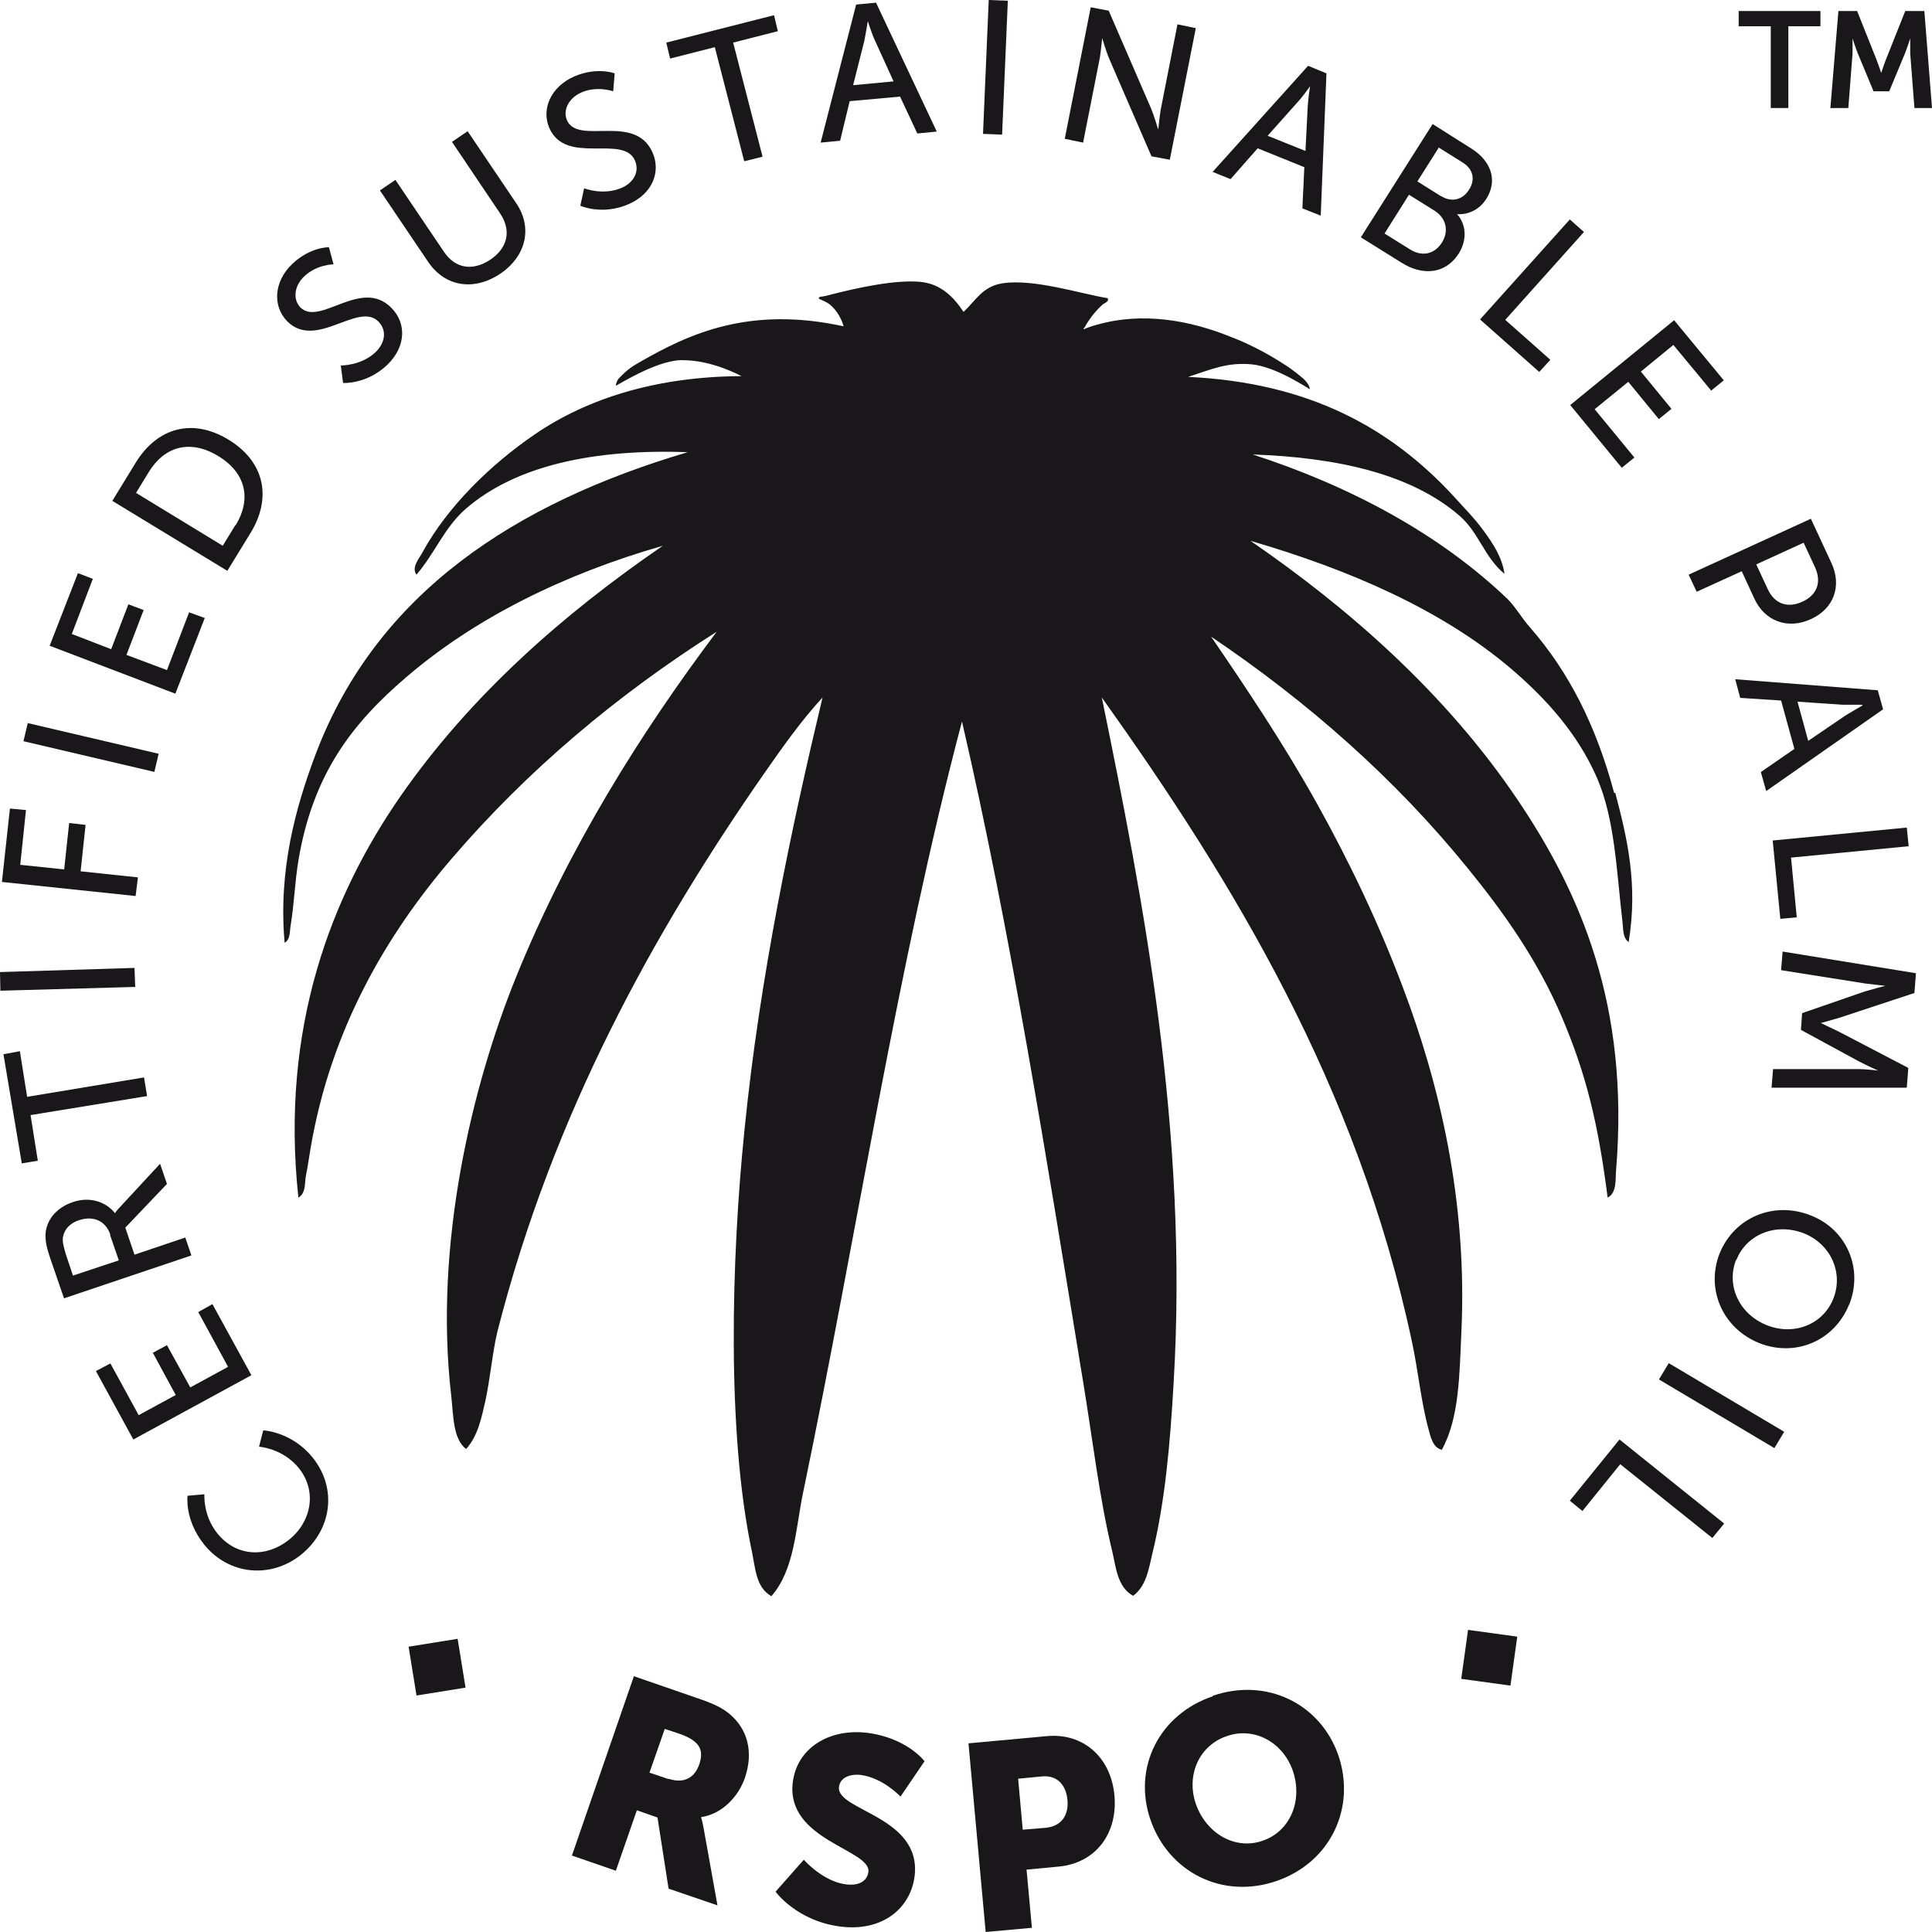 <svg xmlns="http://www.w3.org/2000/svg" width="77" height="77" viewBox="0 0 77 77" fill="none"><g clip-path="url(#clip0_219_489)"><path d="M64.332 31.603C63.616 28.92 62.52 26.768 60.982 25.01C60.647 24.631 60.403 24.191 60.083 23.873C57.343 21.251 53.764 19.356 49.927 18.113C53.369 18.234 56.277 18.916 58.165 20.553C58.941 21.22 59.155 22.206 59.962 22.872C59.87 22.221 59.505 21.66 59.124 21.145C58.774 20.66 58.317 20.205 57.937 19.78C55.424 17.052 52.166 15.248 47.354 15.021C48.283 14.718 48.922 14.43 49.882 14.521C50.871 14.612 52.166 15.506 52.196 15.506C52.227 15.506 52.166 15.294 51.953 15.097C51.526 14.733 51.252 14.566 51.252 14.566C50.399 14.005 49.623 13.642 49.059 13.429C47.461 12.778 45.557 12.414 43.715 12.944C43.532 12.99 43.365 13.05 43.182 13.126C43.182 13.066 43.228 13.066 43.243 13.02C43.441 12.671 43.685 12.368 43.959 12.126C44.02 12.08 44.233 12.005 44.141 11.883C43.106 11.717 41.187 11.095 39.954 11.292C39.147 11.414 38.873 12.005 38.401 12.429C38.02 11.853 37.503 11.307 36.665 11.232C35.63 11.141 34.107 11.489 33.148 11.732C33.148 11.732 32.828 11.823 32.721 11.823C32.691 11.823 32.63 11.853 32.63 11.883C32.63 11.914 32.691 11.929 32.721 11.944C32.752 11.959 32.935 12.035 33.041 12.111C33.346 12.338 33.559 12.747 33.62 13.005C29.874 12.187 27.468 13.293 25.474 14.445C25.245 14.581 25.032 14.688 24.651 15.097C24.606 15.142 24.545 15.294 24.545 15.37C24.545 15.4 26.128 14.369 27.149 14.354C28.397 14.339 29.539 14.991 29.554 14.991C26.189 15.006 23.418 15.87 21.317 17.31C19.581 18.492 17.845 20.174 16.84 22.009C16.719 22.251 16.384 22.6 16.597 22.903C17.343 22.039 17.708 21.023 18.561 20.281C20.571 18.538 23.707 17.886 27.407 18.022C20.54 20.053 15.028 23.63 12.592 30.027C11.785 32.164 11.085 34.665 11.344 37.575C11.587 37.439 11.542 37.075 11.587 36.863C11.724 36.029 11.755 35.12 11.892 34.301C12.47 30.845 14.039 28.829 16.201 26.98C18.942 24.631 22.459 22.888 26.418 21.751C22.459 24.464 18.759 27.708 15.957 31.74C13.216 35.696 11.161 40.94 11.892 47.731C12.211 47.549 12.135 47.109 12.196 46.837C12.272 46.473 12.318 46.109 12.379 45.76C13.186 41.001 15.424 37.227 17.998 34.225C21.012 30.709 24.575 27.708 28.565 25.177C25.535 29.208 22.657 33.786 20.556 38.97C18.835 43.229 17.282 49.55 17.982 55.613C18.074 56.401 18.043 57.341 18.576 57.75C19.063 57.219 19.201 56.446 19.353 55.795C19.52 55.037 19.642 53.809 19.825 53.066C22.033 44.411 26.037 37.181 30.453 30.83C31.184 29.784 31.93 28.723 32.782 27.799C31.534 33.028 30.285 38.94 29.676 44.987C29.143 50.171 28.961 57.098 29.965 61.827C30.103 62.464 30.118 63.267 30.742 63.616C31.671 62.57 31.717 60.872 32.006 59.493C34.153 49.186 35.767 38.47 38.34 28.754C40.274 37.105 41.72 46.245 43.182 55.158C43.547 57.386 43.822 59.736 44.324 61.812C44.476 62.434 44.522 63.252 45.161 63.601C45.694 63.207 45.786 62.509 45.938 61.873C46.441 59.796 46.639 57.492 46.776 55.097C47.369 45.063 45.557 35.847 43.913 27.799C49.12 35.105 54.099 43.244 56.277 53.491C56.52 54.627 56.642 55.901 56.931 56.947C57.008 57.234 57.099 57.704 57.465 57.78C58.165 56.507 58.165 54.779 58.241 53.142C58.5 47.791 57.327 43.093 55.911 39.349C54.937 36.757 53.749 34.286 52.455 31.967C51.13 29.602 49.669 27.42 48.268 25.373C52.135 27.981 55.592 31.027 58.485 34.589C59.931 36.363 61.286 38.273 62.246 40.531C63.22 42.82 63.692 44.76 64.073 47.731C64.453 47.534 64.377 46.973 64.408 46.655C64.956 40.061 62.976 35.559 60.464 31.846C57.617 27.632 53.764 24.252 49.836 21.554C53.795 22.706 57.48 24.312 60.236 26.662C61.636 27.859 62.885 29.254 63.646 30.997C64.362 32.649 64.423 34.68 64.667 36.772C64.697 37.014 64.667 37.378 64.91 37.545C65.291 35.241 64.849 33.392 64.377 31.603" fill="#1A171B"></path><path d="M8.146 61.57C7.339 60.569 7.476 59.614 7.476 59.614L8.146 59.554C8.146 59.554 8.085 60.403 8.664 61.115C9.425 62.055 10.613 62.085 11.511 61.373C12.41 60.66 12.653 59.432 11.907 58.508C11.268 57.72 10.324 57.659 10.324 57.659L10.491 57.007C10.491 57.007 11.618 57.053 12.455 58.084C13.46 59.326 13.217 60.979 11.998 61.964C10.78 62.934 9.121 62.767 8.146 61.57Z" fill="#1A171B"></path><path d="M5.314 57.371L3.822 54.643L4.4 54.34L5.527 56.401L7.004 55.598L6.091 53.915L6.654 53.612L7.583 55.295L9.09 54.476L7.902 52.293L8.466 51.975L10.019 54.809L5.314 57.371Z" fill="#1A171B"></path><path d="M2.558 51.763L2.025 50.217C1.842 49.686 1.812 49.459 1.812 49.231C1.827 48.656 2.223 48.14 2.893 47.913C3.532 47.685 4.202 47.867 4.583 48.352C4.583 48.352 4.629 48.261 4.766 48.125L6.38 46.382L6.654 47.185L4.994 48.928L5.36 50.005L7.385 49.322L7.628 50.035L2.543 51.748L2.558 51.763ZM4.4 49.216C4.218 48.671 3.746 48.443 3.167 48.625C2.786 48.746 2.573 48.989 2.512 49.292C2.482 49.444 2.512 49.626 2.634 50.02L2.908 50.838L4.735 50.232L4.385 49.216H4.4Z" fill="#1A171B"></path><path d="M1.218 44.442L1.507 46.261L0.868 46.367L0.137 42.017L0.792 41.895L1.081 43.714L5.74 42.941L5.862 43.684L1.218 44.442Z" fill="#1A171B"></path><path d="M0.015 39.485L0 38.742L5.36 38.576L5.39 39.334L0.015 39.485Z" fill="#1A171B"></path><path d="M0.076 35.15L0.396 32.225L1.035 32.285L0.807 34.468L2.558 34.65L2.756 32.801L3.411 32.876L3.213 34.726L5.497 34.968L5.405 35.711L0.076 35.15Z" fill="#1A171B"></path><path d="M1.106 28.819L0.935 29.541L6.152 30.764L6.323 30.041L1.106 28.819Z" fill="#1A171B"></path><path d="M1.979 25.737L3.106 22.842L3.7 23.07L2.863 25.267L4.431 25.874L5.116 24.085L5.725 24.313L5.04 26.101L6.654 26.707L7.537 24.404L8.161 24.631L6.989 27.647L1.979 25.737Z" fill="#1A171B"></path><path d="M4.477 19.962L5.405 18.446C6.258 17.052 7.659 16.643 9.105 17.522C10.552 18.401 10.841 19.841 9.989 21.235L9.06 22.751L4.477 19.962ZM9.395 20.932C10.019 19.901 9.821 18.856 8.694 18.174C7.568 17.491 6.547 17.795 5.923 18.825L5.421 19.644L8.877 21.751L9.379 20.932H9.395Z" fill="#1A171B"></path><path d="M13.582 14.566C13.582 14.566 14.389 14.582 14.967 14.036C15.333 13.687 15.44 13.187 15.089 12.823C14.282 11.99 12.592 13.975 11.435 12.793C10.856 12.187 10.917 11.217 11.648 10.52C12.364 9.837 13.11 9.853 13.11 9.853L13.293 10.535C13.293 10.535 12.623 10.535 12.12 11.02C11.709 11.414 11.679 11.944 11.968 12.247C12.745 13.036 14.404 11.035 15.607 12.278C16.186 12.869 16.201 13.793 15.44 14.536C14.617 15.324 13.673 15.264 13.673 15.264L13.582 14.566Z" fill="#1A171B"></path><path d="M15.135 7.594L15.759 7.17L17.693 10.034C18.15 10.716 18.85 10.807 19.535 10.353C20.221 9.898 20.403 9.201 19.931 8.504L18.013 5.654L18.637 5.229L20.571 8.094C21.241 9.079 20.967 10.216 19.931 10.914C18.881 11.611 17.739 11.429 17.069 10.444L15.135 7.579V7.594Z" fill="#1A171B"></path><path d="M23.281 7.503C23.281 7.503 24.027 7.806 24.773 7.488C25.23 7.291 25.504 6.866 25.306 6.397C24.834 5.336 22.566 6.609 21.896 5.108C21.561 4.35 21.956 3.456 22.885 3.047C23.799 2.653 24.499 2.925 24.499 2.925L24.438 3.638C24.438 3.638 23.799 3.411 23.175 3.683C22.657 3.911 22.428 4.396 22.596 4.79C23.038 5.805 25.306 4.487 26.007 6.078C26.342 6.836 26.022 7.715 25.047 8.14C23.997 8.594 23.129 8.2 23.129 8.2L23.281 7.503Z" fill="#1A171B"></path><path d="M28.489 1.88L26.707 2.334L26.555 1.698L30.849 0.606L31.001 1.243L29.22 1.698L30.392 6.245L29.661 6.427L28.489 1.88Z" fill="#1A171B"></path><path d="M35.873 3.85L33.864 4.032L33.483 5.608L32.706 5.684L34.122 0.182L34.914 0.106L37.335 5.244L36.559 5.32L35.873 3.85ZM34.579 0.879C34.579 0.879 34.503 1.364 34.442 1.652L34.001 3.395L35.614 3.244L34.868 1.607C34.747 1.349 34.594 0.864 34.594 0.864H34.579V0.879Z" fill="#1A171B"></path><path d="M39.406 0L40.167 0.03L39.939 5.366L39.178 5.335L39.406 0Z" fill="#1A171B"></path><path d="M43.456 0.288L44.187 0.425L45.862 4.29C45.999 4.608 46.151 5.138 46.151 5.138H46.166C46.166 5.138 46.212 4.669 46.258 4.381L46.928 0.97L47.659 1.122L46.623 6.366L45.892 6.23L44.218 2.365C44.081 2.046 43.928 1.516 43.928 1.516C43.928 1.516 43.883 1.986 43.837 2.289L43.167 5.684L42.436 5.533L43.471 0.288H43.456Z" fill="#1A171B"></path><path d="M51.998 6.669L50.125 5.911L49.044 7.139L48.329 6.851L52.135 2.622L52.866 2.925L52.638 8.594L51.907 8.306L51.983 6.684L51.998 6.669ZM52.211 3.441C52.211 3.441 51.922 3.85 51.724 4.062L50.521 5.411L52.029 6.017L52.12 4.229C52.135 3.941 52.211 3.456 52.211 3.456V3.441Z" fill="#1A171B"></path><path d="M57.069 4.926L58.652 5.927C59.413 6.412 59.703 7.17 59.246 7.912C58.972 8.352 58.53 8.564 58.074 8.534C58.469 8.988 58.454 9.61 58.134 10.11C57.586 10.959 56.657 10.974 55.866 10.474L54.236 9.458L57.099 4.941L57.069 4.926ZM56.201 9.943C56.688 10.246 57.175 10.125 57.465 9.671C57.754 9.216 57.647 8.7 57.175 8.397L56.155 7.761L55.181 9.307L56.201 9.943ZM57.449 7.821C57.86 8.079 58.302 7.958 58.545 7.564C58.804 7.17 58.728 6.745 58.287 6.472L57.343 5.881L56.49 7.23L57.434 7.821H57.449Z" fill="#1A171B"></path><path d="M62.565 8.746L63.129 9.246L59.992 12.748L61.789 14.339L61.347 14.824L58.987 12.732L62.565 8.746Z" fill="#1A171B"></path><path d="M66.722 12.763L68.702 15.158L68.199 15.567L66.692 13.748L65.397 14.809L66.616 16.294L66.113 16.704L64.895 15.218L63.555 16.309L65.139 18.235L64.636 18.644L62.581 16.143L66.722 12.763Z" fill="#1A171B"></path><path d="M72.173 20.675L72.996 22.448C73.407 23.343 73.102 24.252 72.173 24.676C71.244 25.101 70.331 24.752 69.92 23.858L69.417 22.767L67.621 23.585L67.301 22.903L72.173 20.675ZM70.453 23.479C70.727 24.07 71.244 24.252 71.838 23.979C72.432 23.706 72.6 23.191 72.341 22.615L71.884 21.63L69.996 22.494L70.453 23.479Z" fill="#1A171B"></path><path d="M71.519 29.86L70.986 27.92L69.356 27.814L69.158 27.071L74.838 27.511L75.051 28.269L70.392 31.528L70.179 30.77L71.519 29.845V29.86ZM74.229 28.087C74.229 28.087 73.726 28.087 73.437 28.087L71.64 27.966L72.067 29.527L73.559 28.511C73.802 28.36 74.229 28.117 74.229 28.117V28.087Z" fill="#1A171B"></path><path d="M75.995 32.983L76.071 33.726L71.382 34.18L71.61 36.56L70.955 36.621L70.651 33.498L75.995 32.983Z" fill="#1A171B"></path><path d="M76.36 38.788L76.299 39.576L73.315 40.561C73.011 40.652 72.569 40.773 72.569 40.773C72.569 40.773 72.98 40.971 73.269 41.107L76.056 42.562L75.995 43.35H70.605L70.666 42.608H74.061C74.381 42.608 74.853 42.668 74.853 42.668C74.853 42.668 74.381 42.456 74.092 42.304L71.777 41.046L71.823 40.379L74.32 39.515C74.625 39.424 75.142 39.288 75.142 39.288C75.142 39.288 74.67 39.242 74.335 39.197L70.986 38.666L71.046 37.924L76.36 38.788Z" fill="#1A171B"></path><path d="M73.696 51.99C73.117 53.43 71.579 54.097 70.133 53.536C68.671 52.96 67.971 51.399 68.534 49.959C69.113 48.519 70.696 47.852 72.173 48.443C73.605 49.004 74.275 50.565 73.696 52.005M69.189 50.217C68.793 51.232 69.311 52.384 70.438 52.824C71.534 53.248 72.676 52.763 73.072 51.747C73.468 50.732 72.98 49.595 71.899 49.156C70.772 48.716 69.6 49.201 69.204 50.217" fill="#1A171B"></path><path d="M66.508 54.328L66.118 54.979L70.719 57.715L71.109 57.064L66.508 54.328Z" fill="#1A171B"></path><path d="M68.717 60.721L68.245 61.297L64.575 58.356L63.068 60.221L62.565 59.811L64.545 57.371L68.717 60.721Z" fill="#1A171B"></path><path d="M25.245 66.799L27.742 67.663C28.473 67.905 28.808 68.087 29.082 68.315C29.783 68.906 30.042 69.8 29.692 70.846C29.433 71.604 28.778 72.301 27.941 72.422C27.941 72.422 28.001 72.604 28.062 72.968L28.595 75.939L26.646 75.272L26.205 72.437L25.382 72.149L24.545 74.559L22.794 73.953L25.261 66.814L25.245 66.799ZM26.646 70.891C27.21 71.088 27.666 70.891 27.864 70.331C28.047 69.8 27.956 69.406 27.088 69.103L26.494 68.906L25.885 70.649L26.646 70.906V70.891Z" fill="#1A171B"></path><path d="M32.036 74.12C32.036 74.12 32.798 74.999 33.742 75.105C34.122 75.151 34.549 75.045 34.61 74.605C34.716 73.711 31.321 73.347 31.595 71.043C31.762 69.664 33.041 68.891 34.534 69.058C36.148 69.255 36.848 70.194 36.848 70.194L35.889 71.604C35.889 71.604 35.203 70.861 34.305 70.74C33.925 70.695 33.483 70.816 33.437 71.225C33.331 72.165 36.741 72.392 36.452 74.772C36.3 76.015 35.219 76.985 33.529 76.788C31.762 76.576 30.91 75.393 30.91 75.393L32.036 74.12Z" fill="#1A171B"></path><path d="M38.584 69.482L41.72 69.194C43.182 69.057 44.278 70.043 44.416 71.558C44.553 73.074 43.669 74.256 42.192 74.393L40.913 74.514L41.127 76.833L39.284 77L38.599 69.482H38.584ZM41.675 72.847C42.314 72.786 42.603 72.331 42.543 71.725C42.482 71.134 42.132 70.74 41.522 70.8L40.578 70.891L40.761 72.922L41.675 72.847Z" fill="#1A171B"></path><path d="M48.329 67.587C50.491 66.844 52.623 67.906 53.338 69.952C54.054 72.043 53.034 74.226 50.871 74.969C48.709 75.712 46.562 74.605 45.847 72.513C45.146 70.467 46.182 68.33 48.344 67.602M50.323 73.362C51.404 72.998 51.937 71.786 51.526 70.573C51.115 69.406 49.958 68.815 48.892 69.194C47.811 69.558 47.263 70.725 47.659 71.892C48.085 73.105 49.258 73.741 50.323 73.362Z" fill="#1A171B"></path><path d="M18.239 65.315L16.285 65.629L16.6 67.575L18.554 67.261L18.239 65.315Z" fill="#1A171B"></path><path d="M58.509 64.959L58.238 66.911L60.199 67.18L60.47 65.228L58.509 64.959Z" fill="#1A171B"></path><path d="M70.574 1.046H69.295V0.439H72.554V1.046H71.275V4.305H70.574V1.046Z" fill="#1A171B"></path><path d="M73.254 0.439H74.016L74.777 2.349C74.868 2.577 74.975 2.91 74.975 2.91C74.975 2.91 75.082 2.577 75.173 2.349L75.934 0.439H76.695L77 4.305H76.3L76.132 2.137C76.132 1.879 76.132 1.531 76.132 1.531C76.132 1.531 76.01 1.91 75.919 2.137L75.295 3.638H74.67L74.046 2.137C73.955 1.91 73.833 1.531 73.833 1.531C73.833 1.531 73.833 1.879 73.833 2.137L73.665 4.305H72.95L73.27 0.439H73.254Z" fill="#1A171B"></path></g><defs><clipPath id="clip0_219_489"><rect width="77" height="77" fill="white"></rect></clipPath></defs></svg>